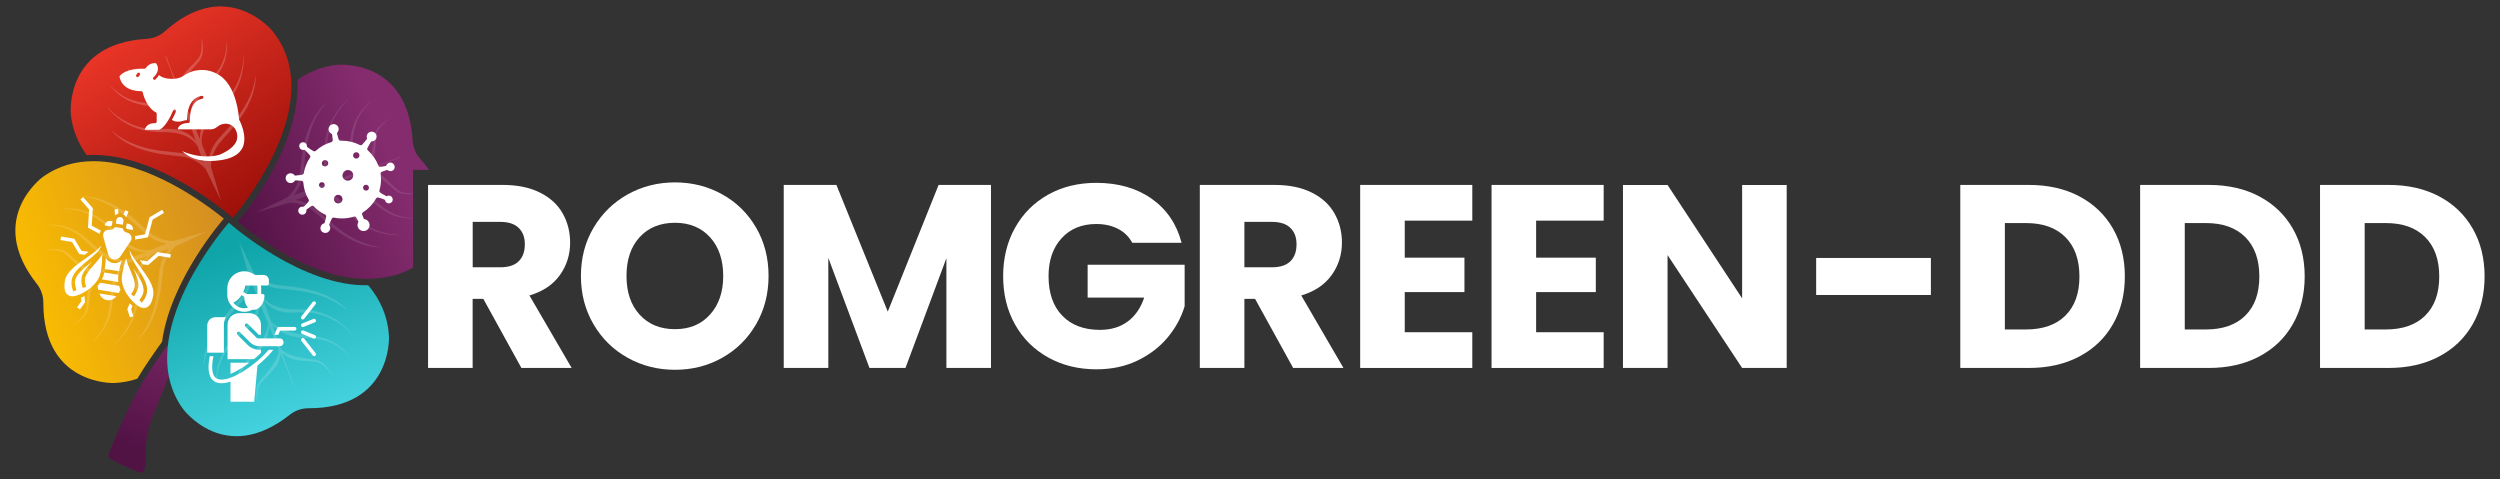 <svg xmlns="http://www.w3.org/2000/svg" xmlns:xlink="http://www.w3.org/1999/xlink" id="Layer_1" data-name="Layer 1" viewBox="0 0 423.42 81.16"><rect x="0" y="0" width="423.42" height="81.16" fill="#333333" stroke="none"/><defs><style>      .cls-1 {        opacity: .2;      }      .cls-1, .cls-2, .cls-3, .cls-4 {        fill: #fff;      }      .cls-5 {        fill: url(#linear-gradient-2);      }      .cls-6 {        fill: url(#linear-gradient-4);      }      .cls-7 {        fill: url(#linear-gradient-3);      }      .cls-8 {        fill: url(#linear-gradient-5);      }      .cls-3 {        opacity: .1;      }      .cls-4 {        opacity: .15;      }      .cls-9 {        fill: url(#linear-gradient);      }    </style><linearGradient id="linear-gradient" x1="39.23" y1="38.03" x2="73.74" y2="23.63" gradientUnits="userSpaceOnUse"><stop offset="0" stop-color="#511244"></stop><stop offset=".79" stop-color="#852c6e"></stop></linearGradient><linearGradient id="linear-gradient-2" x1="42.83" y1="33.93" x2="21.77" y2="3.06" gradientUnits="userSpaceOnUse"><stop offset="0" stop-color="#9e110a"></stop><stop offset="1" stop-color="#ed3729"></stop></linearGradient><linearGradient id="linear-gradient-3" x1="38.11" y1="39.17" x2="4.56" y2="50.25" gradientUnits="userSpaceOnUse"><stop offset="0" stop-color="#d48e22"></stop><stop offset="1" stop-color="#fabd00"></stop></linearGradient><linearGradient id="linear-gradient-4" x1="22.35" y1="76.03" x2="36.42" y2="44.32" xlink:href="#linear-gradient"></linearGradient><linearGradient id="linear-gradient-5" x1="40.86" y1="41.46" x2="51.64" y2="72.36" gradientUnits="userSpaceOnUse"><stop offset="0" stop-color="#0ea4a8"></stop><stop offset="1" stop-color="#47d5e1"></stop></linearGradient></defs><path class="cls-2" d="M115.2,26.28h0c-.02-.05-.05-.11-.07-.17.02.06.04.12.06.17Z"></path><g><g><path class="cls-9" d="M72.68,28.77c-.44-.61-.93-1.23-1.5-1.86-.09-.1-.18-.21-.27-.32-.04-.05-.08-.11-.12-.17-.04-.06-.08-.11-.12-.17-.05-.07-.09-.15-.13-.22-.03-.04-.05-.09-.08-.13-.04-.08-.08-.16-.11-.24-.26-.57-.42-1.18-.46-1.82-.7-12-9.52-12.89-12.11-12.89-.45,0-.71.03-.71.03h.02c-2.57.26-4.79,1.2-6.72,2.56.24,4.46-1.12,9.58-4.08,15.09-2.24,4.17-4.77,7.46-6,8.95,2.84,2.32,12.75,9.83,21.96,9.64,2.64-.08,5.31-.43,7.71-1.94v-16.51h2.72Z"></path><path class="cls-5" d="M28.15,29.48c6.31,3.06,11.04,7.19,11.31,7.42,3.21-3.92,15.73-20.57,6.64-31.7,0,0-3.38-4.11-8.73-4.11-2.7,0-5.91,1.05-9.43,4.21h-.01c-.1.08-.21.17-.32.26-.06.04-.11.08-.17.12-.06.04-.11.08-.17.12-.07.05-.15.09-.22.13-.04.03-.09.05-.13.08-.08.04-.16.08-.24.11-.57.26-1.19.42-1.82.46-14.08.82-12.86,12.82-12.86,12.82.28,2.65,1.27,4.92,2.69,6.88,4-.25,8.54.81,13.46,3.2Z"></path><path class="cls-7" d="M37.91,37.02c-2.88-2.34-12.7-9.72-22.06-9.72-2.99,0-5.93.75-8.58,2.66h-.01s-9.77,7.07-1.01,18.13c.4.5.69,1.07.87,1.67.03.09.05.17.07.26l.03.15c.02.08.04.17.05.25l.03.21c0,.07.02.13.02.2.01.14.02.28.02.42-.04,14.1,12.01,13.62,12.01,13.62,1.4-.06,2.69-.32,3.9-.72,1.44-2.39,2.95-4.53,4.2-6.27,1.43-10.53,10.26-20.63,10.47-20.86Z"></path><path class="cls-6" d="M22.41,67.88c-1.85,3.66-3.42,7.48-4.01,9.05-.11.3.01.63.29.78.63.34,1.74.92,2.49,1.26.68.31,1.73.75,2.42,1.04.38.16.8-.08.87-.48.55-3.14-.36-4.61,1.54-9.4,2.72-6.86,5.99-14.36,5.99-14.36,0,0-1.43.44-1.29-.82-.69,1.62-5.21,6.84-8.29,12.93h-.01Z"></path><path class="cls-8" d="M30.97,69.22s7.07,9.77,18.13,1.01c.5-.4,1.07-.69,1.67-.87.09-.03.17-.05.26-.07.05-.01.1-.02.15-.03.08-.02.17-.04.25-.05.07-.01.14-.02.21-.03.07,0,.13-.02.2-.02.14-.01.28-.02.42-.02,14.1.04,13.62-12.01,13.62-12.01-.15-3.52-1.5-6.43-3.52-8.82-11.06.29-22.9-9.97-23.58-10.57h-.05s-16.77,18.96-7.76,31.49h0Z"></path><path class="cls-4" d="M14.03,33.25c1.45.21,2.85.67,4.14,1.33,1.29.67,2.49,1.49,3.6,2.44.55.47,1.09.96,1.64,1.45.54.49,1.07,1.01,1.67,1.47.62.46,1.31.81,2.04,1.03.36.12.74.2,1.11.25h.04l-2.72,1.11c-.62.11-1.25.05-1.83-.1-.68-.17-1.31-.49-1.89-.89s-1.1-.88-1.59-1.4c-.24-.26-.47-.53-.72-.82-.25-.28-.51-.54-.78-.8-1.09-1.01-2.37-1.82-3.76-2.34-.69-.26-1.41-.45-2.13-.57-.73-.12-1.46-.17-2.19-.17v.06c.73.04,1.45.12,2.16.27.71.16,1.4.38,2.06.67,1.33.56,2.54,1.39,3.55,2.41.26.25.49.52.72.79.22.27.44.57.69.86.24.29.51.55.78.82.28.25.58.48.9.69.64.41,1.36.71,2.12.82.38.05.76.06,1.13,0l-3.69,1.51c-1.12-.17-2.17-.59-3.12-1.15-.52-.31-1.02-.65-1.5-1.03-.24-.19-.47-.39-.7-.6-.23-.22-.46-.43-.7-.64-.95-.83-2-1.59-3.18-2.07-1.19-.48-2.47-.63-3.72-.59v.06c1.25.04,2.49.26,3.61.8,1.12.51,2.1,1.29,2.99,2.15.22.22.44.44.66.66.22.23.45.46.69.67.48.42,1.01.8,1.59,1.1.58.29,1.19.52,1.81.66.4.09.8.14,1.21.14l-.77.31-2.97,1.22c-.15.04-.31.06-.46.06-.21,0-.42-.03-.62-.07-.4-.1-.79-.27-1.16-.48-.73-.42-1.44-.92-2.12-1.49-.34-.28-.66-.58-1.01-.87-.35-.28-.75-.56-1.21-.68-.45-.12-.91-.13-1.36-.12-.45.02-.9.06-1.34.12v.06c.45-.02.9-.02,1.34,0s.88.07,1.28.21c.4.14.74.39,1.06.69.32.3.63.62.95.93.64.61,1.3,1.28,2.16,1.67.42.2.88.35,1.36.38h.18l-2.98,1.23-2.46.93.05.12,2.45-.94,3.04-1.07s-.09.08-.13.13c-.34.34-.59.76-.76,1.18-.38.86-.43,1.8-.5,2.68-.03.45-.05.89-.09,1.33-.04.43-.12.85-.33,1.22-.2.37-.5.7-.81,1.01-.32.31-.66.6-1,.88l.03.04c.37-.26.73-.52,1.08-.8.34-.29.68-.6.94-.99.26-.4.38-.87.45-1.31.07-.45.12-.89.18-1.33.12-.88.31-1.72.58-2.52.13-.4.31-.78.54-1.13.12-.16.25-.33.41-.47.11-.1.24-.19.38-.26l3.03-1.07.78-.28c-.3.27-.57.58-.81.91-.38.52-.68,1.1-.92,1.7-.23.6-.38,1.24-.45,1.88-.04.32-.06.64-.07.96-.01.31-.03.62-.05.93-.1,1.23-.31,2.46-.8,3.59-.47,1.14-1.26,2.14-2.16,2.99l.04.04c.96-.8,1.82-1.77,2.38-2.92.57-1.15.84-2.41,1-3.66.04-.31.07-.63.1-.94s.07-.61.12-.91c.1-.6.25-1.19.43-1.77.34-1.05.85-2.06,1.57-2.93l3.76-1.33c-.31.21-.59.47-.84.76-.49.59-.83,1.29-1.04,2.02-.1.37-.17.74-.21,1.12-.03.38-.06.75-.04,1.13.01.38.04.75.06,1.1.01.36.01.72,0,1.08-.08,1.43-.43,2.85-1.05,4.16-.31.65-.68,1.28-1.1,1.87-.43.58-.91,1.13-1.43,1.64l.04.04c.55-.49,1.06-1.01,1.53-1.58.46-.58.87-1.19,1.21-1.85.69-1.31,1.1-2.77,1.24-4.25.04-.37.05-.74.06-1.12,0-.38-.01-.74,0-1.09.02-.71.1-1.42.26-2.1.17-.68.43-1.34.82-1.92.34-.5.78-.96,1.31-1.29l2.77-.98s-.02.02-.02.03c-.25.29-.47.6-.67.93-.4.65-.68,1.38-.83,2.13s-.2,1.48-.27,2.21c-.07.73-.15,1.45-.25,2.17-.2,1.44-.54,2.85-1.06,4.21-.53,1.35-1.26,2.62-2.21,3.75l.04.04c1.06-1.03,1.89-2.29,2.5-3.64.62-1.35.99-2.81,1.25-4.27.28-1.45.34-2.95.57-4.35.13-.69.38-1.35.73-1.97.34-.61.8-1.19,1.32-1.63l5.36-2.51-5.7,1.61c-.68,0-1.4-.12-2.07-.34-.67-.23-1.3-.56-1.85-.98-1.11-.89-2.15-1.97-3.33-2.87-1.16-.92-2.41-1.76-3.77-2.35-1.36-.61-2.82-.99-4.29-1.05v.06l-.06-.04Z"></path><path class="cls-1" d="M34.15,6.62c.02.45.02.89,0,1.33s-.07.88-.21,1.28-.39.74-.69,1.06c-.3.32-.62.63-.93.95-.61.64-1.27,1.3-1.67,2.16-.2.42-.35.88-.38,1.36v.18l-1.22-2.98-.93-2.46-.12.05.94,2.45,1.07,3.04s-.08-.09-.12-.14c-.34-.34-.75-.59-1.18-.77-.86-.38-1.8-.42-2.68-.5-.45-.04-.89-.05-1.32-.09-.43-.04-.85-.12-1.22-.33-.37-.2-.7-.5-1.01-.81-.31-.32-.6-.66-.88-1l-.04.03c.26.37.52.73.8,1.08.29.34.6.68,1,.94.39.26.87.38,1.31.45.45.07.89.12,1.33.18.88.12,1.72.31,2.52.59.4.13.78.31,1.13.54.16.12.33.25.47.41.1.11.19.24.26.38l1.06,3.03.28.78c-.27-.3-.58-.57-.91-.81-.52-.38-1.1-.68-1.7-.92-.6-.23-1.24-.38-1.88-.45-.32-.04-.64-.05-.96-.07-.31-.01-.62-.03-.93-.05-1.23-.1-2.46-.31-3.59-.8-1.14-.48-2.14-1.26-2.99-2.16l-.04.04c.8.96,1.77,1.82,2.92,2.38,1.15.57,2.41.84,3.66,1,.31.04.63.07.94.1.31.03.61.07.91.12.6.1,1.19.25,1.77.43,1.05.34,2.06.85,2.93,1.57l1.33,3.76c-.21-.31-.47-.59-.76-.84-.59-.49-1.29-.83-2.02-1.04-.37-.1-.74-.17-1.12-.21-.38-.03-.75-.06-1.13-.04-.38.01-.75.04-1.1.06-.36,0-.72,0-1.08,0-1.43-.08-2.85-.43-4.16-1.05-.65-.31-1.28-.68-1.87-1.1-.58-.43-1.13-.91-1.64-1.43l-.04.04c.49.54,1.01,1.06,1.59,1.53.58.46,1.19.86,1.85,1.21,1.31.69,2.77,1.1,4.25,1.24.37.04.74.05,1.12.06.38,0,.74-.01,1.09,0,.71.02,1.42.1,2.1.26.68.17,1.34.42,1.92.82.5.34.96.77,1.29,1.31l.98,2.77s-.02-.02-.03-.03c-.29-.24-.6-.47-.93-.66-.65-.4-1.38-.68-2.13-.83-.75-.15-1.48-.2-2.21-.27-.73-.08-1.45-.15-2.17-.25-1.44-.2-2.85-.55-4.21-1.06-1.35-.53-2.62-1.26-3.75-2.21l-.04.04c1.03,1.06,2.29,1.89,3.64,2.5,1.35.62,2.81.99,4.27,1.25,1.45.28,2.95.34,4.35.57.69.13,1.35.38,1.97.73.61.35,1.19.8,1.63,1.32l2.59,5.33-1.69-5.67c0-.68.12-1.41.34-2.07.23-.67.56-1.3.98-1.85.89-1.11,1.97-2.15,2.87-3.33.91-1.16,1.75-2.41,2.35-3.77.61-1.36.99-2.82,1.06-4.29h-.06c-.21,1.45-.67,2.84-1.33,4.13-.67,1.29-1.49,2.49-2.43,3.59-.47.56-.96,1.1-1.45,1.64-.49.54-1.01,1.07-1.47,1.67-.46.61-.81,1.31-1.03,2.04-.12.36-.2.74-.25,1.11v.04l-1.11-2.72c-.11-.62-.05-1.25.1-1.83.18-.68.49-1.31.89-1.89.4-.58.88-1.1,1.4-1.59.26-.24.53-.47.82-.72.28-.25.54-.51.8-.78,1.01-1.09,1.82-2.37,2.34-3.76.26-.7.44-1.41.57-2.14.12-.73.17-1.46.17-2.19h-.06c-.04.73-.12,1.45-.28,2.16s-.38,1.4-.67,2.06c-.56,1.33-1.39,2.54-2.4,3.55-.25.26-.52.49-.8.72-.27.22-.57.45-.86.69s-.55.51-.81.78c-.25.28-.48.59-.69.9-.41.64-.71,1.36-.82,2.12-.05.38-.06.76,0,1.13l-1.51-3.69c.17-1.12.59-2.17,1.14-3.12.31-.52.65-1.03,1.03-1.5.19-.24.39-.47.6-.69.22-.23.43-.46.64-.7.83-.95,1.59-2,2.07-3.18.48-1.18.63-2.47.59-3.72h-.06c-.04,1.25-.26,2.49-.8,3.61-.51,1.12-1.29,2.1-2.15,2.99-.22.22-.44.44-.66.66-.23.22-.46.45-.67.69-.43.48-.8,1.01-1.1,1.59-.3.57-.52,1.18-.66,1.81-.09.4-.14.8-.14,1.21l-.31-.77-1.22-2.97c-.04-.15-.06-.31-.06-.46-.01-.21.03-.42.07-.62.1-.4.27-.79.48-1.15.42-.74.92-1.44,1.49-2.11.29-.34.58-.66.87-1.01.29-.35.56-.75.68-1.21s.13-.91.12-1.36c-.02-.45-.06-.9-.12-1.34h-.06v-.04Z"></path><path class="cls-3" d="M66.59,36.15c-1.12-.51-2.1-1.29-2.99-2.14-.22-.22-.44-.44-.65-.66-.22-.23-.45-.46-.69-.67-.48-.43-1.01-.8-1.59-1.1-.57-.3-1.18-.52-1.81-.66-.4-.09-.8-.14-1.21-.14l.77-.31,2.97-1.22c.15-.04.31-.06.46-.06.21,0,.42.03.62.07.4.1.79.27,1.16.48.73.41,1.44.92,2.11,1.49.34.28.66.58,1.01.87.35.28.75.56,1.21.68.46.12.92.13,1.36.12.21,0,.43-.04.64-.06v-.11c-.21,0-.43,0-.64,0-.44-.02-.88-.07-1.28-.21-.4-.14-.74-.39-1.06-.69-.32-.3-.63-.62-.95-.93-.64-.61-1.3-1.28-2.16-1.67-.42-.2-.88-.35-1.36-.38h-.18l2.98-1.22,2.46-.93-.05-.12-2.45.94-3.04,1.07s.09-.08.13-.12c.34-.34.59-.75.77-1.18.38-.86.42-1.8.5-2.68.03-.45.05-.89.09-1.32.04-.43.12-.85.33-1.22.2-.37.5-.7.81-1.01.32-.31.66-.6,1-.88l-.03-.04c-.37.26-.73.52-1.08.8-.35.29-.68.6-.94.99-.26.4-.38.87-.45,1.31-.07.45-.12.89-.18,1.32-.12.88-.31,1.72-.58,2.52-.13.4-.31.78-.54,1.13-.12.16-.25.33-.41.46-.11.1-.24.19-.39.26l-3.03,1.07-.78.28c.3-.27.57-.58.81-.91.38-.52.68-1.1.92-1.7.23-.6.38-1.24.45-1.88.04-.32.06-.64.07-.96.01-.31.03-.62.05-.93.1-1.23.31-2.46.8-3.59.47-1.14,1.25-2.14,2.16-2.99l-.04-.04c-.96.8-1.82,1.77-2.38,2.92-.57,1.15-.84,2.41-1,3.66-.04.31-.07.63-.1.94-.03.31-.07.61-.12.91-.1.6-.25,1.19-.43,1.77-.34,1.05-.85,2.06-1.57,2.93l-3.76,1.33c.31-.21.59-.47.84-.76.49-.59.84-1.29,1.04-2.02.1-.37.17-.74.21-1.12.03-.38.06-.75.04-1.13,0-.38-.04-.75-.06-1.1-.01-.36-.01-.72.01-1.07.08-1.43.43-2.86,1.05-4.16.31-.65.68-1.28,1.1-1.87.43-.59.91-1.13,1.43-1.65l-.04-.04c-.55.49-1.06,1.01-1.53,1.59l.04.02c-.46.58-.87,1.2-1.21,1.85-.69,1.31-1.1,2.77-1.24,4.25-.04.37-.05.74-.06,1.12,0,.38.01.74,0,1.09-.02.71-.1,1.42-.26,2.1-.17.68-.43,1.34-.82,1.92-.34.5-.77.96-1.31,1.29l-2.77.98s.01-.02.02-.03c.24-.29.47-.6.67-.93.39-.65.68-1.38.83-2.13.15-.75.2-1.48.27-2.21.08-.73.15-1.45.26-2.17.2-1.44.54-2.85,1.06-4.21.53-1.35,1.26-2.62,2.21-3.75l-.04-.04c-1.06,1.03-1.89,2.29-2.5,3.64-.62,1.35-.99,2.81-1.25,4.27-.27,1.45-.34,2.95-.57,4.36-.13.69-.38,1.35-.73,1.96-.35.61-.8,1.19-1.32,1.63l-5.33,2.59,5.67-1.69c.68-.01,1.4.12,2.07.34.67.23,1.3.56,1.85.98,1.11.89,2.15,1.97,3.32,2.87,1.16.91,2.41,1.76,3.77,2.35,1.36.61,2.82.99,4.29,1.05v-.06c-1.45-.21-2.84-.67-4.13-1.33-1.29-.67-2.49-1.49-3.59-2.43-.56-.47-1.1-.96-1.64-1.45-.54-.49-1.07-1.01-1.68-1.47-.62-.46-1.31-.81-2.04-1.03-.36-.12-.74-.2-1.11-.25h-.04l2.72-1.11c.62-.11,1.25-.05,1.83.1.68.17,1.31.49,1.89.89.57.4,1.1.88,1.59,1.39.24.26.47.53.72.82.25.28.51.54.79.79,1.09,1.01,2.37,1.83,3.75,2.34.69.26,1.41.45,2.14.57s1.46.17,2.19.17v-.06c-.73-.04-1.45-.12-2.16-.27-.71-.16-1.4-.38-2.06-.66-1.33-.56-2.54-1.39-3.55-2.41-.25-.25-.49-.52-.72-.8-.22-.27-.45-.57-.69-.86-.23-.29-.51-.55-.78-.82-.28-.25-.58-.48-.9-.69-.64-.41-1.36-.71-2.12-.82-.38-.05-.76-.06-1.13-.01l3.69-1.51c1.12.17,2.17.59,3.12,1.14.52.31,1.02.65,1.5,1.03.24.19.47.39.69.6.23.22.47.43.7.64.95.83,2,1.59,3.18,2.07,1.1.45,2.31.6,3.48.59v-.07c-1.17-.05-2.32-.28-3.37-.78Z"></path><path class="cls-2" d="M40.51,20.35s-.03-.07-.03-.12c0-.06-.26-5.95-3.72-7.72-1.77-.98-3.94-.87-5.6.29-.48.32-1.04.51-1.62.54-.83.05-1.91-.03-2.61-.62-.17.28-.38.54-.62.76-.12.08-.27.05-.35-.06-.06-.09-.06-.22.01-.31.29-.25.52-.57.68-.92v-.03c.06-.16.1-.33.1-.5,0-.35-.12-.69-.34-.96-.68-.07-1.34.25-1.71.82-.05.08-.13.12-.22.12-3.19-.09-4.06,1.04-4.25,1.31.49,2.61,3.54,2.5,3.67,2.49.12-.01.23.07.26.19.71,2.74,2.2,3.39,2.22,3.39.09.04.15.13.16.24v1.35c0,.07-.03.13-.08.18-.05.05-.11.08-.18.07-1.25-.04-1.65.71-1.77,1.13h2.42c1.02-.3,2.07-2.47,2.4-3.28.05-.13.19-.2.32-.15s.2.19.15.32c0,0,0,.01,0,.02-.2.47-.42.94-.68,1.38.39.42,1.3.34,1.65.26.29-.11.59-.18.9-.2,0-.88.13-3.7,2.49-4.11.14-.02.27.07.29.21s-.07.27-.21.29h0c-2.33.4-2.07,3.79-2.07,3.82,0,.07-.02.14-.06.19-.05.05-.11.08-.18.08-.74.02-1.27.21-1.58.56-.13.15-.22.33-.26.53h5.5c.43.01.85-.13,1.18-.41.4-.35.91-.54,1.44-.55.7,0,1.34.37,1.67.99.33.57.4,1.26.19,1.89-.34.91-1.29,1.69-2.86,2.37-.13.04-2.71.94-6.36-.6.92.91,2.99,2.2,7.03,1.44,1.64-.31,2.71-1.02,3.2-2.03.92-1.98-.53-4.65-.55-4.69h0ZM23.68,12.69l-.18.26c-.05.07-.12.11-.21.12-.05,0-.1-.01-.14-.04-.11-.08-.14-.22-.07-.34l.18-.27c.08-.12.24-.15.35-.07s.15.24.07.35h0Z"></path><g><path class="cls-2" d="M22.86,40.58l2.19-.38.8-3.01,1.93-1.14-.31-.52-2.14,1.27-.76,2.88-1.73.3c.05.19.06.39.03.6,0,0,0,0,0,0Z"></path><path class="cls-2" d="M13.41,43.02l.89.14h0c.24-.17.48-.34.71-.5l-1.22-.2-1.21-2.04-2.24-.36-.1.6,1.96.32,1.21,2.04Z"></path><path class="cls-2" d="M14.91,38.57l1.96,1.05s0,0,0,0c.03-.21.11-.4.22-.56l-1.55-.83.18-2.97-1.64-1.88-.46.4,1.47,1.69-.19,3.11Z"></path><path class="cls-2" d="M20.07,36.18l-.07-.78-.6.05.09,1.03c.16-.15.36-.26.58-.31Z"></path><path class="cls-2" d="M13.73,50.42l.05.61-.73,1.01.49.35.86-1.19-.09-1.06c-.2.1-.39.2-.58.27h0Z"></path><path class="cls-2" d="M26.68,42.7l-1.79,1.56-1.22-.2c.17.23.34.46.52.7,0,0,0,0,0,0l.89.14,1.79-1.56,1.96.32.1-.6-2.24-.36Z"></path><path class="cls-2" d="M22.45,51.82c-.16-.14-.31-.28-.47-.44l-.42.97.44,1.4.58-.18-.37-1.19.24-.56Z"></path><path class="cls-2" d="M18.96,38.07l.05-.3.05-.3-.3-.05c-.5-.08-.96.26-1.04.75l.9.14c.17.03.32-.09.35-.25Z"></path><path class="cls-2" d="M18.35,43.15c.12.42.47.73.9.8s.86-.12,1.11-.48l1.76-2.62c.08-.11.13-.24.15-.37.08-.51-.27-1-.78-1.08h0c-.38-.08-.66-.38-.72-.74h0s-1.3-.2-1.3-.2h0c-.17.31-.53.51-.92.46h0c-.51-.08-1,.27-1.08.78-.02.13-.01.27.02.4l.85,3.04Z"></path><path class="cls-2" d="M19.71,37.27l-.05.3-.05.3,1.2.19.05-.3.05-.3c.05-.33-.17-.64-.5-.7s-.64.17-.7.5Z"></path><path class="cls-2" d="M20.05,47.77c-.06-.41-.06-.82,0-1.23l-2.4-.39c-.07.41-.2.8-.38,1.17l2.78.45Z"></path><path class="cls-2" d="M21.61,38.81l.9.14c.08-.5-.26-.96-.75-1.04l-.3-.05-.05.3-.05.3c-.03.16.09.32.25.35Z"></path><path class="cls-2" d="M17.03,50.1c.22.39.63.66,1.1.74s.95-.06,1.28-.36c.1-.09.2-.2.3-.31l-2.87-.46c.06.14.12.27.19.39Z"></path><path class="cls-2" d="M16.95,47.89c-.13.19-.27.38-.43.55.03.22.07.43.12.63l3.46.56c.11-.17.21-.36.31-.56-.09-.21-.17-.43-.23-.66l-3.24-.52Z"></path><path class="cls-2" d="M20.61,44.1c-.39.36-.92.54-1.46.45s-.99-.42-1.24-.89c0,.42-.02.94-.16,1.89l2.41.39c.17-.95.32-1.44.45-1.85h0Z"></path><path class="cls-2" d="M23.7,45.12c-.76-1.01-1.44-1.93-1.74-2.75-.02.93.71,2.07,1.42,3.17.85,1.32,1.72,2.69,1.52,3.96-.16,1.01-.85,1.72-.88,1.75l-.43-.42s.58-.61.71-1.42c.17-1.04-.65-2.31-1.43-3.53-.1-.15-.19-.3-.29-.45.03.08.07.15.1.23.45,1.04.87,2.01.73,2.98-.07.5-.33,1.04-.73,1.56l-.48-.38c.34-.43.55-.87.61-1.27.11-.79-.28-1.7-.69-2.65-.31-.71-.62-1.43-.75-2.16-.04.15-.09.28-.13.42-.16.49-.34,1.04-.58,2.5-.42,2.58,2.42,5.31,3.42,5.47.64.1,1.54,0,1.88-2.15.24-1.5-1.09-3.28-2.26-4.84h0Z"></path><path class="cls-2" d="M17.3,43.5c0-.14,0-.29,0-.44-.36.65-.88,1.24-1.4,1.82-.69.78-1.35,1.51-1.49,2.3-.07.39,0,.88.18,1.39l-.57.21c-.22-.62-.29-1.21-.21-1.71.17-.96.88-1.75,1.63-2.6.06-.06.11-.12.17-.19-.14.11-.28.23-.41.34-1.13.92-2.3,1.87-2.47,2.9-.13.82.23,1.57.23,1.58l-.54.27s-.45-.93-.28-1.94c.2-1.26,1.47-2.29,2.69-3.28,1.02-.82,2.06-1.67,2.34-2.56-.54.69-1.48,1.34-2.52,2.07-1.6,1.12-3.42,2.38-3.66,3.88-.35,2.15.47,2.53,1.11,2.64,1,.16,4.55-1.53,4.96-4.12.24-1.46.24-2.04.24-2.56h0Z"></path><path class="cls-2" d="M21.36,36.79l.41-.95-.56-.24-.31.72c.2.11.35.28.46.47h0Z"></path></g><path class="cls-2" d="M45.5,59.25h.79c-.52.67-1.22,1.4-2.02,2.1,0,0-.01.01-.02.02-.21.19-.43.37-.65.55l-.55,6.12h-4.01v-3.41c-.21.07-.41.13-.62.17-.31.07-.61.11-.9.11-.35,0-.69-.06-.99-.2-1.14-.53-1.48-2-1.01-4.38h.63c-.31,1.52-.43,3.33.64,3.82.4.19.96.19,1.63.02.2-.05.4-.11.62-.19.69-.25,1.46-.65,2.3-1.18.64-.41,1.28-.87,1.88-1.36.16-.13.32-.26.47-.39.08-.07.17-.14.25-.22,0,0,0,0,0,0,.08-.07.16-.15.25-.22.21-.2.42-.4.61-.59.25-.25.48-.51.69-.75ZM38.83,51.29c-.21-.4-.33-.86-.33-1.34v-1.14c0-.29.04-.58.13-.85.37-1.19,1.5-2.02,2.74-2.02.65,0,1.28.22,1.79.63h1.49c.49,0,.89.4.89.89v.58c0,.17-.14.31-.31.31h-1.03c.02.15.04.3.04.45v1h.26c.08,0,.17.04.22.1.06.06.09.15.08.23-.08,1.32-.89,2.35-1.83,2.35-.08,0-.15,0-.22-.02,0,0,0,0,0,0-.42.23-.89.35-1.37.35-.6,0-1.16-.19-1.62-.51-.38-.26-.69-.61-.91-1.02h0ZM41.21,49.46l.62.35h1.78v-1c0-.15-.01-.3-.05-.45h-1.98c-.1.4-.22.76-.37,1.09ZM39.54,51.27c.41.56,1.07.93,1.82.93.23,0,.46-.04.67-.1-.02-.02-.04-.04-.06-.06-.39-.41-.61-1.07-.6-1.78h0s-.46-.26-.46-.26c-.35.55-.82.97-1.38,1.28h0ZM37.92,54.99c0-.46.12-.9.34-1.27h-1.75c-.78,0-1.41.63-1.41,1.41v4.6h2.82v-4.73ZM49.89,55.37h-2.65c-.12,0-.23.07-.28.19l-.49,1.14h.67l.3-.71h2.45c.17,0,.31-.14.31-.31,0-.17-.14-.31-.31-.31h0ZM47.35,57.31h-3.66c-.08,0-.16-.03-.22-.09l-1.91-1.91c-.12-.12-.12-.31,0-.43.12-.12.31-.12.44,0l1.82,1.82h.38v-1.71c0-1.07-.87-1.95-1.95-1.95h-1.76c-1.07,0-1.95.87-1.95,1.95v5.84h4.47c.1-.08.19-.16.29-.24.08-.07.16-.14.24-.21,0,0,.01-.01.02-.02.08-.07.15-.14.23-.21.14-.13.28-.26.42-.4v-.5h-.21c-.81,0-1.52-.29-2.09-.86l-1.7-1.7c-.12-.12-.12-.31,0-.43.12-.12.31-.12.43,0l1.7,1.7c.46.46,1,.68,1.65.68h3.37c.52,0,.66-.42.66-.66,0-.25-.14-.66-.66-.66h0ZM39.04,61.44v1.88c.6-.24,1.26-.59,1.97-1.04.41-.26.81-.54,1.22-.85h-3.18ZM51.09,54.04c.06.04.12.07.19.07.09,0,.18-.04.24-.12l1.92-2.46c.1-.13.08-.33-.05-.43-.13-.1-.33-.08-.43.05l-1.92,2.46c-.1.13-.08.33.05.43h0ZM51.53,57.36c-.1-.13-.3-.16-.43-.05-.13.1-.16.3-.05.43l1.92,2.46c.06.08.15.12.24.12.07,0,.13-.02.19-.07.13-.1.16-.3.05-.43l-1.92-2.46ZM53.32,56.76l-1.92-.78c-.16-.06-.34.01-.4.17-.06.16.01.34.17.4l1.92.78s.08.02.12.02c.12,0,.24-.07.29-.19.06-.16-.01-.34-.17-.4ZM51.28,55.39s.08,0,.12-.02l1.92-.78c.16-.06.23-.24.17-.4-.06-.16-.24-.23-.4-.17l-1.92.78c-.16.06-.23.24-.17.4.05.12.16.19.29.19h0Z"></path><path class="cls-2" d="M65.86,27.6c-.2.07-.36.22-.43.42-.01.04-.05.07-.09.08-.3.07-.6.12-.9.15-.16.02-.3-.07-.36-.22-.38-.98-.98-1.85-1.77-2.55-.12-.1-.15-.27-.08-.4.18-.37.38-.72.6-1.07.03-.04.08-.06.13-.06.27,0,.52-.13.67-.35.26-.38.17-.89-.21-1.16-.39-.26-.92-.15-1.18.25,0,0-.01.02-.02.03-.12.21-.14.46-.06.69.02.04.01.09-.01.13-.25.33-.52.65-.8.95-.11.11-.27.14-.41.07-.93-.48-1.97-.73-3.02-.73-.08,0-.15,0-.23,0-.15,0-.28-.09-.33-.23-.11-.33-.21-.66-.28-1,0-.05,0-.09.04-.13.28-.29.33-.73.11-1.07-.06-.1-.15-.18-.25-.24-.4-.26-.93-.14-1.19.26-.13.21-.17.46-.1.7.07.24.24.44.47.54.04.02.08.06.09.1.05.32.09.64.11.96,0,.16-.09.3-.24.35-.98.28-1.88.78-2.63,1.47-.11.1-.27.12-.4.05-.37-.21-.72-.44-1.05-.69-.04-.03-.05-.08-.05-.12,0-.19-.06-.37-.19-.5-.27-.26-.7-.25-.95.02,0,0-.01.01-.02.02-.23.28-.19.7.09.93,0,0,0,0,0,0,.16.13.38.18.58.13.05-.01.1,0,.13.03.3.27.59.57.85.88.1.12.11.29.02.42-.53.78-.89,1.67-1.05,2.6-.02.14-.13.26-.28.28-.39.07-.78.12-1.17.15-.05,0-.09-.02-.12-.06-.27-.35-.76-.43-1.13-.2-.11.06-.19.15-.25.26-.24.4-.1.92.3,1.15.14.08.29.12.45.12.27,0,.52-.15.66-.38.03-.04.07-.07.12-.07.35,0,.69.02,1.04.06.16.02.29.15.3.31.08,1,.38,1.98.9,2.84.08.12.06.28-.03.39-.23.29-.48.56-.75.82-.03.03-.08.04-.13.03-.33-.07-.67.1-.8.42-.02.05-.04.11-.04.17-.04.38.24.72.62.76.21.02.42-.06.57-.21.13-.14.2-.33.18-.53,0-.05.01-.1.05-.13.25-.21.51-.4.78-.58.14-.09.32-.07.43.05.55.58,1.19,1.05,1.91,1.39.14.07.21.22.18.37-.07.35-.16.69-.26,1.02-.02.04-.05.08-.1.09-.43.13-.68.56-.59.99.02.12.07.23.15.32.29.36.82.42,1.18.13.12-.1.21-.23.27-.37.09-.25.05-.53-.11-.75-.03-.04-.04-.09-.02-.14.13-.33.28-.66.44-.97.07-.14.23-.21.38-.18,1.11.23,2.27.17,3.36-.17.15-.05.31.02.39.15.14.23.27.45.36.64.02.04.02.09,0,.13-.28.49-.11,1.11.38,1.39.49.28,1.11.11,1.39-.38.17-.29.18-.64.03-.95-.15-.3-.44-.51-.77-.56-.05,0-.09-.03-.11-.08-.09-.19-.18-.42-.27-.67-.05-.15,0-.32.14-.4.92-.58,1.68-1.38,2.21-2.33.08-.14.24-.21.39-.17.36.1.72.22,1.06.36.04.02.07.06.08.11.04.18.15.34.31.43.33.18.74.06.92-.27,0,0,0-.01.01-.02.15-.33,0-.72-.32-.88-.19-.09-.42-.08-.6.03-.04.02-.08.03-.12,0-.35-.18-.69-.38-1.02-.61-.12-.08-.18-.24-.13-.38.26-.9.33-1.85.2-2.78-.02-.15.07-.3.21-.36.28-.11.56-.21.85-.3.05-.01.1,0,.13.03.27.23.68.23.95,0,.05-.04.09-.09.12-.14.22-.34.13-.79-.21-1.02-.19-.13-.43-.16-.64-.08ZM60.34,25.78c.3,0,.54.24.54.54s-.24.54-.54.54c-.3,0-.54-.24-.54-.54h0c0-.3.24-.54.54-.54h0ZM54.82,31.73c-.22.16-.53.12-.69-.1-.13-.17-.13-.41,0-.59.02-.04.05-.07.09-.09.22-.16.53-.11.69.11.13.17.13.41,0,.59-.02.04-.05.07-.09.09ZM54.62,27.99c-.18-.25-.12-.59.12-.77.19-.14.46-.14.65,0,.04.03.08.06.1.1.18.25.13.59-.12.77-.19.14-.46.14-.65,0-.04-.03-.08-.06-.1-.1ZM57.68,34.34c-.35.21-.8.11-1.01-.24-.15-.24-.15-.53,0-.77.05-.09.13-.17.22-.22.35-.21.8-.11,1.01.24.15.24.15.53,0,.77-.05.09-.13.17-.22.22ZM58.14,30.2c-.27-.43-.13-1,.3-1.27.3-.18.67-.18.97,0,.12.06.21.16.28.27.27.43.13,1-.3,1.27-.3.18-.67.18-.97,0-.12-.06-.21-.16-.28-.27ZM62.3,32.19c-.23.17-.55.12-.71-.11-.13-.18-.13-.42,0-.6.02-.04.05-.07.09-.09.23-.17.55-.12.71.11.13.18.13.42,0,.6-.02.04-.05.07-.09.09Z"></path><path class="cls-4" d="M42.06,46.52c0,.68-.12,1.41-.34,2.07-.23.67-.56,1.3-.98,1.85-.89,1.11-1.97,2.15-2.87,3.32-.92,1.16-1.76,2.41-2.35,3.77-.61,1.36-.99,2.82-1.06,4.29h.06c.21-1.45.67-2.84,1.33-4.13.67-1.29,1.49-2.49,2.44-3.59.47-.55.96-1.1,1.45-1.64s1.01-1.07,1.47-1.67c.46-.62.81-1.31,1.03-2.04.12-.36.2-.74.25-1.11v-.04l1.11,2.72c.11.62.05,1.25-.1,1.84-.17.68-.49,1.31-.89,1.89-.4.58-.88,1.1-1.4,1.59-.26.24-.53.48-.82.73-.28.25-.54.51-.8.78-1.01,1.09-1.82,2.37-2.34,3.76-.26.69-.45,1.41-.57,2.14s-.17,1.46-.17,2.19h.06c.04-.73.12-1.45.27-2.16.16-.71.38-1.4.67-2.07.56-1.33,1.39-2.54,2.41-3.55.25-.25.52-.49.8-.72.27-.22.57-.45.86-.69.29-.24.55-.51.82-.78.25-.28.48-.59.69-.9.41-.64.71-1.36.82-2.12.05-.38.06-.76,0-1.13l1.51,3.69c-.17,1.12-.59,2.17-1.15,3.12-.31.52-.65,1.02-1.03,1.5-.19.24-.39.47-.6.69-.22.23-.43.47-.64.7-.83.95-1.59,2-2.07,3.18s-.63,2.47-.59,3.72h.06c.03-1.25.26-2.49.79-3.61.51-1.12,1.29-2.1,2.15-2.99.22-.22.44-.44.66-.66.23-.22.46-.45.67-.69.43-.48.8-1.01,1.1-1.59.29-.58.52-1.18.66-1.81.09-.4.14-.8.14-1.21l.31.77,1.22,2.97c.04.15.06.31.06.46,0,.21-.03.42-.07.62-.1.4-.27.79-.48,1.16-.42.73-.92,1.44-1.5,2.11-.28.34-.58.66-.87,1.01-.28.35-.56.75-.68,1.21-.12.45-.13.91-.12,1.36.02.45.06.9.12,1.34h.06c-.02-.45-.02-.9,0-1.34s.07-.88.22-1.28c.14-.4.39-.74.69-1.06.3-.32.62-.63.93-.95.61-.64,1.28-1.3,1.67-2.16.2-.42.35-.88.38-1.36v-.18l1.23,2.98.93,2.46.12-.05-.94-2.45-1.07-3.04s.08.09.12.14c.34.34.75.59,1.18.77.86.38,1.8.42,2.68.5.45.04.89.05,1.32.09.43.04.85.12,1.22.33.37.2.7.5,1.01.81.31.32.6.66.88,1l.04-.03c-.26-.37-.52-.73-.8-1.08-.29-.35-.6-.68-.99-.94-.4-.26-.87-.38-1.31-.45-.45-.07-.89-.12-1.32-.18-.88-.12-1.72-.31-2.52-.58-.4-.13-.78-.31-1.13-.54-.17-.12-.33-.25-.46-.41-.1-.11-.19-.24-.26-.38l-1.07-3.03-.28-.78c.27.3.58.57.91.81.52.38,1.1.68,1.7.91.6.23,1.24.38,1.88.45.32.04.64.06.96.07.31.01.62.03.93.05,1.23.09,2.46.31,3.59.8,1.14.47,2.14,1.25,2.99,2.16l.04-.04c-.8-.96-1.77-1.82-2.92-2.38-1.15-.57-2.41-.84-3.66-1-.31-.04-.63-.07-.94-.1-.31-.03-.61-.07-.91-.12-.6-.1-1.19-.25-1.77-.43-1.05-.34-2.06-.85-2.93-1.57l-1.33-3.76c.21.31.47.59.76.84.58.49,1.29.84,2.02,1.04.37.1.74.17,1.12.21.38.03.75.06,1.13.04.38-.01.75-.04,1.1-.06.36-.01.72-.01,1.07,0,1.43.08,2.85.43,4.16,1.05.65.31,1.28.68,1.87,1.1.58.43,1.13.91,1.64,1.43l.04-.04c-.49-.55-1.01-1.06-1.59-1.53-.58-.46-1.19-.87-1.85-1.21-1.31-.69-2.77-1.1-4.25-1.24-.37-.04-.74-.05-1.12-.06-.38,0-.74.01-1.09,0-.71-.02-1.42-.1-2.1-.26-.68-.17-1.34-.43-1.92-.82-.5-.34-.96-.77-1.29-1.31l-.98-2.77s.02.01.03.02c.29.24.6.47.93.66.65.4,1.38.68,2.13.83s1.48.2,2.21.27c.73.08,1.45.15,2.17.26,1.44.2,2.85.55,4.21,1.06,1.35.53,2.62,1.26,3.75,2.21l.04-.04c-1.03-1.06-2.29-1.89-3.64-2.5-1.35-.62-2.81-.99-4.27-1.25-1.45-.27-2.95-.34-4.35-.57-.69-.13-1.35-.38-1.97-.73-.61-.35-1.19-.8-1.63-1.32l-2.51-5.36,1.62,5.7-.02.03Z"></path></g><g><path class="cls-2" d="M184.21,50.4h9.58c-.59,1.76-1.52,3.12-2.8,4.06-1.28.94-2.84,1.41-4.7,1.41-2.71,0-4.84-.81-6.38-2.41-1.55-1.6-2.32-3.83-2.32-6.69,0-2.67.74-4.82,2.21-6.42,1.47-1.61,3.43-2.41,5.87-2.41,1.42,0,2.65.28,3.69.82,1.05.54,1.85,1.33,2.41,2.36h8.35c-.83-3.18-2.51-5.66-5.06-7.46-2.54-1.79-5.67-2.69-9.38-2.69h-.01c-3.06,0-5.79.67-8.17,2.01-2.39,1.34-4.25,3.21-5.59,5.61-1.34,2.4-2.01,5.13-2.01,8.19s.67,5.79,2.01,8.17c1.34,2.39,3.21,4.25,5.61,5.59,2.4,1.34,5.13,2.01,8.19,2.01,2.59,0,4.92-.5,6.98-1.5s3.76-2.31,5.1-3.93c1.34-1.62,2.29-3.38,2.85-5.26v-7.02h-16.43v5.56Z"></path><path class="cls-2" d="M225.53,46.6c1.17-1.62,1.75-3.46,1.75-5.52,0-1.83-.43-3.48-1.28-4.97-.85-1.49-2.14-2.66-3.86-3.51-1.72-.85-3.81-1.28-6.25-1.28h-12.68v31h7.55v-11.7h1.81l6.45,11.7h8.52l-7.15-12.28c2.26-.67,3.98-1.82,5.14-3.44ZM218.55,44.25c-.69.68-1.73,1.02-3.11,1.02h-4.68v-7.69h4.68c1.38,0,2.42.34,3.11,1.02.69.68,1.04,1.54,1.04,2.78s-.35,2.19-1.04,2.87Z"></path><polygon class="cls-2" points="230.37 62.32 249.36 62.32 249.36 56.27 237.92 56.27 237.92 49.47 248.03 49.47 248.03 43.64 237.92 43.64 237.92 37.37 249.36 37.37 249.36 31.32 230.37 31.32 230.37 62.32"></polygon><polygon class="cls-2" points="252.62 62.32 271.61 62.32 271.61 56.27 260.17 56.27 260.17 49.47 270.28 49.47 270.28 43.64 260.17 43.64 260.17 37.37 271.61 37.37 271.61 31.32 252.62 31.32 252.62 62.32"></polygon><polygon class="cls-2" points="295.06 31.33 295.06 50.53 282.43 31.33 274.88 31.33 274.88 62.32 282.43 62.32 282.43 43.2 295.06 62.32 302.61 62.32 302.61 31.33 295.06 31.33"></polygon><path class="cls-2" d="M94.82,46.6c1.16-1.62,1.74-3.46,1.74-5.52,0-1.83-.43-3.48-1.28-4.97-.85-1.49-2.14-2.66-3.86-3.51-1.72-.85-3.81-1.28-6.25-1.28h-12.67v31h7.55v-11.7h1.81l6.45,11.7h8.51l-7.15-12.28c2.27-.67,3.99-1.82,5.15-3.44ZM87.85,44.25c-.69.68-1.73,1.02-3.11,1.02h-4.68v-7.69h4.68c1.38,0,2.42.34,3.11,1.02s1.04,1.54,1.04,2.78-.35,2.19-1.04,2.87Z"></path><path class="cls-2" d="M122.33,32.92c-2.42-1.35-5.1-2.03-8.01-2.03s-5.58.68-8.01,2.03c-2.42,1.35-4.35,3.24-5.78,5.65-1.43,2.41-2.14,5.14-2.14,8.17s.71,5.76,2.14,8.19c1.42,2.43,3.35,4.32,5.78,5.67h0c2.42,1.35,5.1,2.03,8.01,2.03s5.58-.67,7.99-2.03c2.41-1.35,4.33-3.24,5.74-5.67,1.41-2.43,2.12-5.16,2.12-8.19s-.7-5.76-2.1-8.17c-1.4-2.41-3.31-4.3-5.74-5.65ZM120.26,53.27h0c-1.49,1.66-3.44,2.48-5.94,2.48s-4.49-.82-5.98-2.45c-1.49-1.64-2.23-3.79-2.23-6.56s.74-4.96,2.23-6.58c1.48-1.62,3.51-2.43,5.98-2.43s4.45.82,5.94,2.45c1.49,1.64,2.23,3.86,2.23,6.56s-.74,4.88-2.23,6.53Z"></path><polygon class="cls-2" points="150.36 52.78 141.66 31.32 132.74 31.32 132.74 62.32 140.29 62.32 140.29 43.68 147.26 62.32 153.36 62.32 160.29 43.73 160.29 62.32 167.84 62.32 167.84 31.32 158.97 31.32 150.36 52.78"></polygon><g><path class="cls-2" d="M327.03,43.69v6.27h-19.43v-6.27h19.43Z"></path><path class="cls-2" d="M352.2,33.27c2.44,1.3,4.33,3.11,5.67,5.45,1.34,2.34,2.01,5.04,2.01,8.1s-.67,5.73-2.01,8.08c-1.34,2.36-3.24,4.18-5.7,5.48-2.46,1.3-5.31,1.94-8.55,1.94h-11.61v-31h11.61c3.27,0,6.12.65,8.57,1.94ZM349.81,53.45c1.59-1.56,2.38-3.77,2.38-6.62s-.79-5.08-2.38-6.67c-1.59-1.59-3.81-2.38-6.67-2.38h-3.58v18.02h3.58c2.85,0,5.08-.78,6.67-2.34Z"></path><path class="cls-2" d="M382.66,33.27c2.44,1.3,4.33,3.11,5.67,5.45,1.34,2.34,2.01,5.04,2.01,8.1s-.67,5.73-2.01,8.08c-1.34,2.36-3.24,4.18-5.7,5.48-2.46,1.3-5.31,1.94-8.55,1.94h-11.61v-31h11.61c3.27,0,6.12.65,8.57,1.94ZM380.28,53.45c1.59-1.56,2.38-3.77,2.38-6.62s-.79-5.08-2.38-6.67c-1.59-1.59-3.81-2.38-6.67-2.38h-3.58v18.02h3.58c2.85,0,5.08-.78,6.67-2.34Z"></path><path class="cls-2" d="M413.13,33.27c2.44,1.3,4.33,3.11,5.67,5.45,1.34,2.34,2.01,5.04,2.01,8.1s-.67,5.73-2.01,8.08c-1.34,2.36-3.24,4.18-5.7,5.48-2.46,1.3-5.31,1.94-8.55,1.94h-11.61v-31h11.61c3.27,0,6.12.65,8.57,1.94ZM410.75,53.45c1.59-1.56,2.38-3.77,2.38-6.62s-.79-5.08-2.38-6.67c-1.59-1.59-3.81-2.38-6.67-2.38h-3.58v18.02h3.58c2.85,0,5.08-.78,6.67-2.34Z"></path></g></g></g></svg>